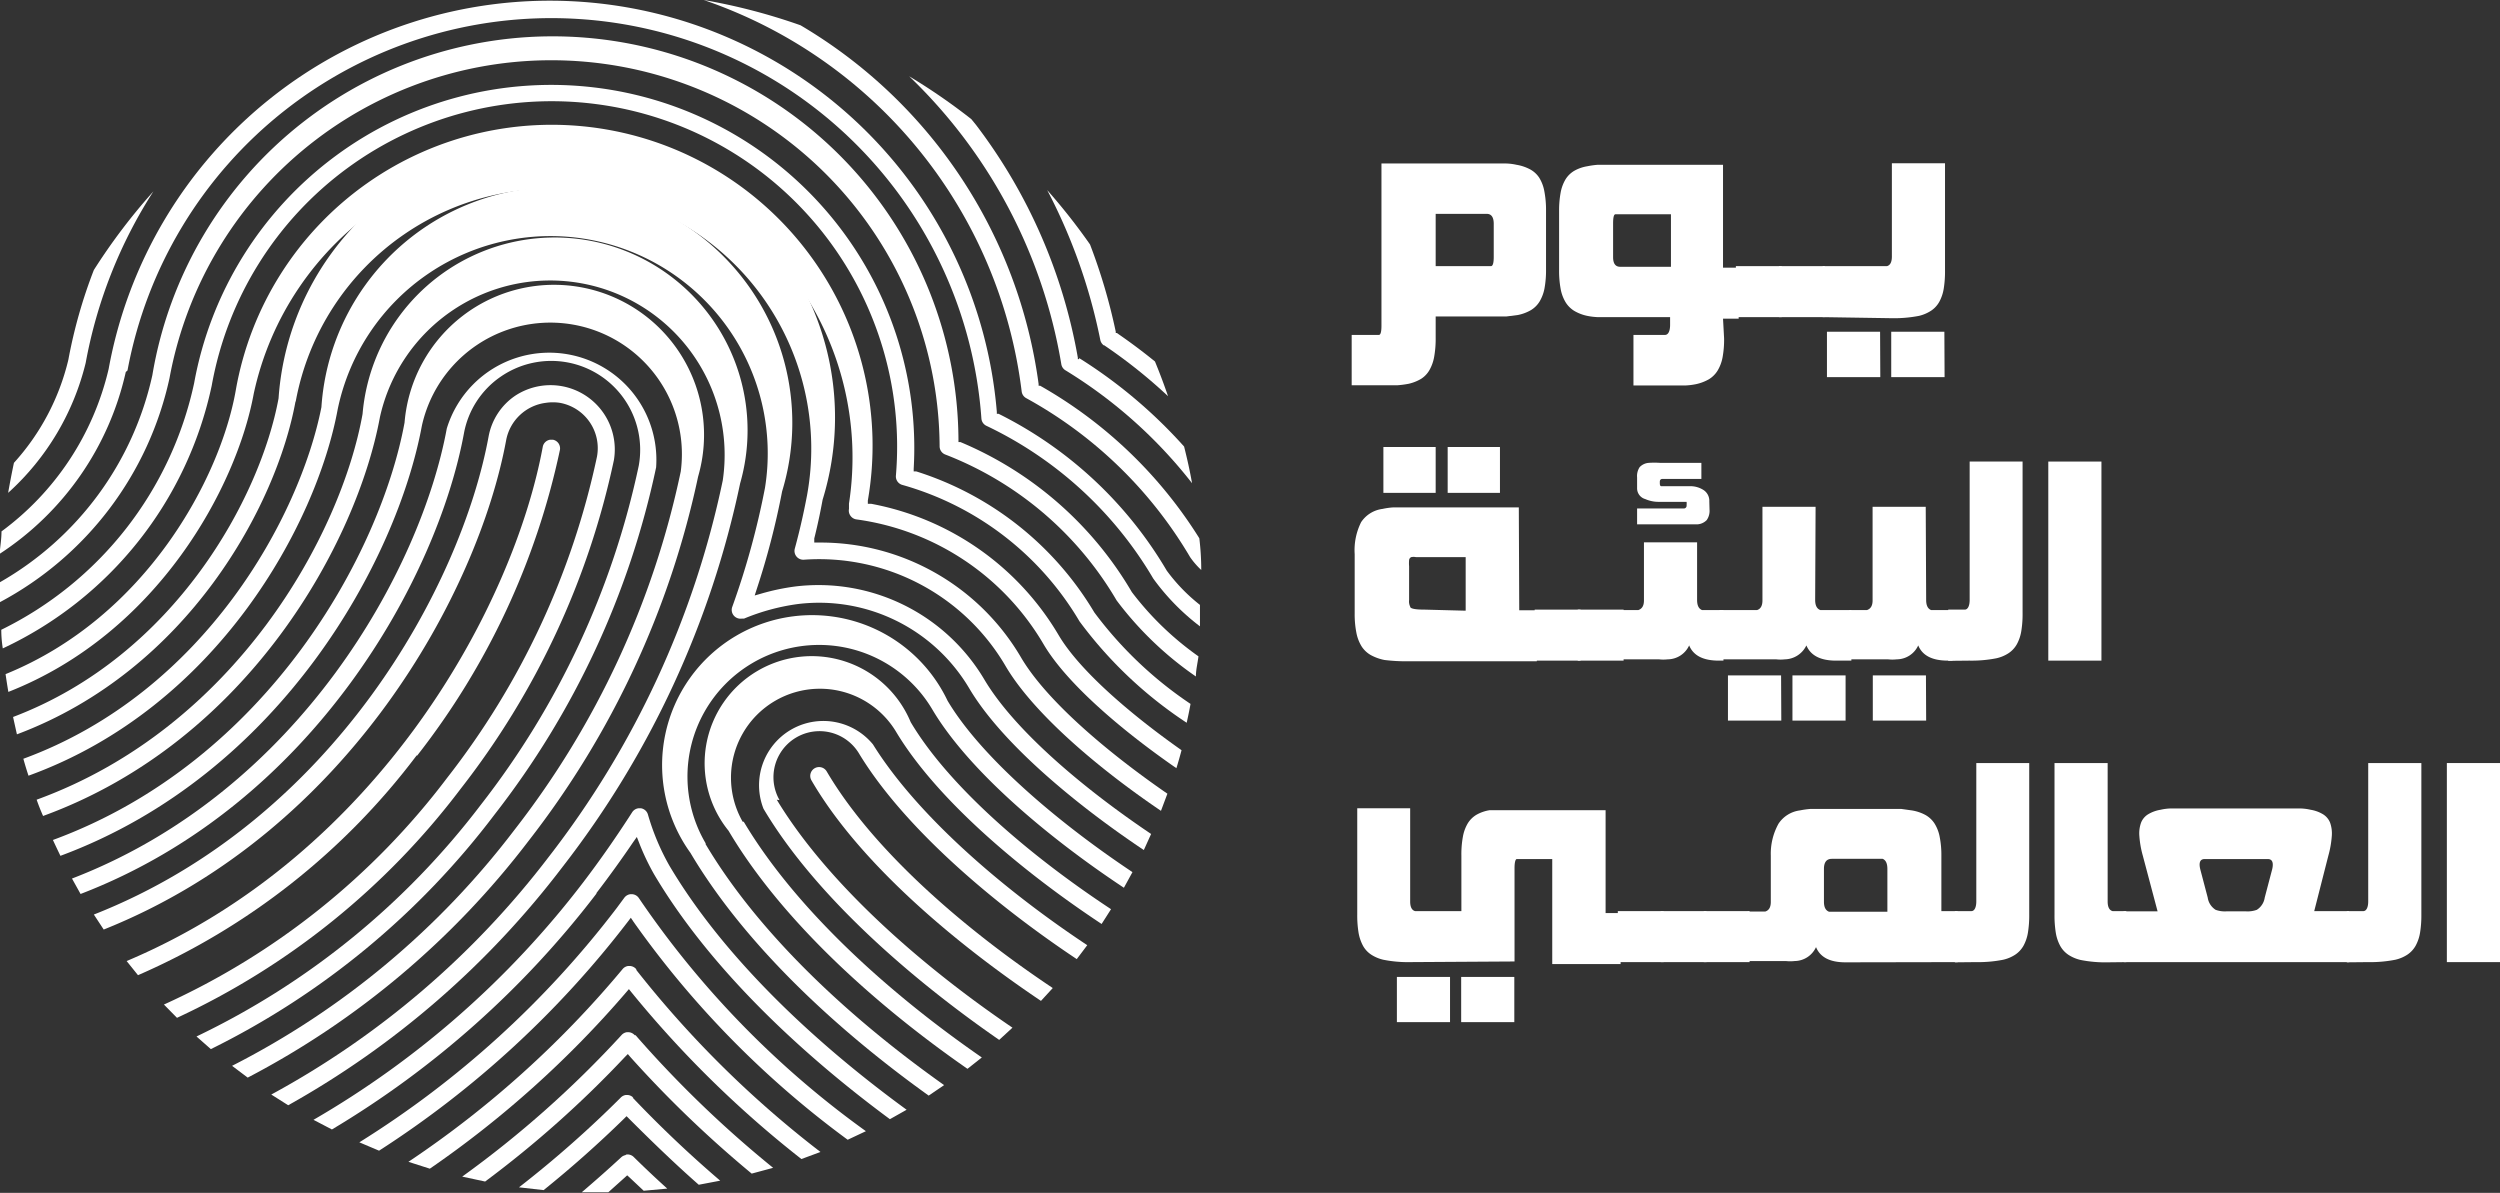 <svg id="Layer_1" data-name="Layer 1" xmlns="http://www.w3.org/2000/svg" viewBox="0 0 116.67 55.67"><rect x="0" y="0" width="116.67" height="55.67" fill="#333333" stroke="none"/><defs><style>.cls-1{fill:#fff;}</style></defs><path class="cls-1" d="M69,12.42h.39l.19,0q.13,0,.13-.43V10.45q0-.47-.33-.47H67v1.93h0v.51ZM67,7.63h0Zm0,8.15a4.73,4.73,0,0,1-.07.87,1.92,1.92,0,0,1-.22.62,1.18,1.18,0,0,1-.39.41,2,2,0,0,1-.58.23,4.58,4.58,0,0,1-.53.07l-.69,0H63.08V15.63h1.05l.22,0q.12,0,.12-.43V8.29h0V7.63h0v0h5.83a2.57,2.57,0,0,1,.47.06,2.07,2.07,0,0,1,.63.21,1.18,1.18,0,0,1,.43.39,1.79,1.79,0,0,1,.24.63,4.57,4.57,0,0,1,.08.91v2.74a4.65,4.65,0,0,1-.07.88,1.87,1.87,0,0,1-.23.62,1.21,1.21,0,0,1-.4.4,2,2,0,0,1-.61.23l-.55.07-.64,0H67Z"/><path class="cls-1" d="M76,10h-.4l-.21,0q-.11,0-.11.43V12c0,.3.11.45.33.45h2.37V10Zm4.46,5.79a4.57,4.57,0,0,1-.07.88,1.87,1.87,0,0,1-.23.62,1.22,1.22,0,0,1-.41.41,2.1,2.1,0,0,1-.61.23,3.14,3.14,0,0,1-.5.06H76.23V15.63H77.7c.16,0,.24-.19.24-.47v-.36H74.57a3,3,0,0,1-.5-.06,2,2,0,0,1-.6-.23,1.23,1.23,0,0,1-.41-.41,1.85,1.85,0,0,1-.23-.63,4.66,4.66,0,0,1-.07-.89V9.83A4.53,4.53,0,0,1,72.83,9a1.85,1.85,0,0,1,.23-.63,1.19,1.19,0,0,1,.41-.4,1.81,1.81,0,0,1,.6-.21,3.91,3.91,0,0,1,.5-.07l.66,0h5.18v4.8h.73v2.38h-.73Z"/><rect class="cls-1" x="81.01" y="12.42" width="2.14" height="2.38"/><rect class="cls-1" x="83.02" y="12.42" width="2.14" height="2.38"/><path class="cls-1" d="M90.75,17.6H88.26V15.48h2.48Zm-3,0H85.26V15.48h2.48Zm-2.69-2.8V12.42h3q.23-.06.23-.45V7.62h2.48v5a5,5,0,0,1-.06.85,1.91,1.91,0,0,1-.21.62,1.19,1.19,0,0,1-.38.41,1.8,1.8,0,0,1-.56.24,6.13,6.13,0,0,1-1.28.11Z"/><path class="cls-1" d="M70,23H67.56V20.86H70Zm-1.6,5.5V26H66.08a.55.55,0,0,0-.22,0,.17.17,0,0,0-.1.14,1.74,1.74,0,0,0,0,.29V28a.56.56,0,0,0,.05.31q0,.14.69.14ZM67,23H64.56V20.86H67Zm3.9,5.48h.82v2.38h-6a8.11,8.11,0,0,1-1.11-.06,2.24,2.24,0,0,1-.64-.23,1.24,1.24,0,0,1-.43-.41,1.88,1.88,0,0,1-.24-.63,4.46,4.46,0,0,1-.08-.89V25.86a2.92,2.92,0,0,1,.3-1.49,1.41,1.41,0,0,1,1-.62,3.23,3.23,0,0,1,.49-.07l.69,0h5.18Z"/><rect class="cls-1" x="71.62" y="28.45" width="2.14" height="2.38"/><rect class="cls-1" x="73.63" y="28.45" width="2.14" height="2.38"/><path class="cls-1" d="M79.78,23.78a.75.75,0,0,1-.13.49.67.67,0,0,1-.43.2l-.51,0H76.4v-.74h2.18a.13.13,0,0,0,.13-.15.82.82,0,0,0,0-.16s-.06,0-.14,0H77.42a1.54,1.54,0,0,1-.64-.13.52.52,0,0,1-.38-.49v-.52a.75.75,0,0,1,.12-.48.65.65,0,0,1,.43-.2,4,4,0,0,1,.51,0h1.94v.75H77.59q-.13,0-.13.14c0,.12,0,.18.06.2h1.34a1.13,1.13,0,0,1,.61.16.6.6,0,0,1,.3.55ZM79.2,28q0,.38.23.47h1v2.36h-.22q-1.09,0-1.38-.71a1.11,1.11,0,0,1-1,.65,1.84,1.84,0,0,1-.41,0H75.63V28.47h.83c.17-.06.26-.2.26-.45V25.31H79.2Z"/><path class="cls-1" d="M86.13,33.63H83.65V31.52h2.48Zm-3,0H80.64V31.52h2.48ZM84.71,28q0,.38.24.47H86.4v2.36h-.72q-1.08,0-1.38-.71a1.14,1.14,0,0,1-1,.65,1.85,1.85,0,0,1-.41,0H80.24V28.47H82q.25-.08.25-.45V23.65h2.48Z"/><path class="cls-1" d="M89.89,33.63H87.4V31.52h2.48Zm0-5.63c0,.26.08.41.23.47h1v2.36h-.22q-1.09,0-1.38-.71a1.11,1.11,0,0,1-1,.65,1.84,1.84,0,0,1-.41,0H86.3V28.47h.83c.17-.06.26-.2.26-.45V23.65h2.48Z"/><path class="cls-1" d="M90.92,30.84V28.45h.77c.15,0,.23-.19.23-.45V21.54h2.47V28.6a4.93,4.93,0,0,1-.06.85,1.91,1.91,0,0,1-.21.62,1.22,1.22,0,0,1-.38.41,1.72,1.72,0,0,1-.57.24,6,6,0,0,1-1.27.11Z"/><rect class="cls-1" x="95.59" y="21.54" width="2.48" height="9.29"/><path class="cls-1" d="M70.67,47.7H68.19V45.59h2.48Zm-3,0H65.19V45.59h2.48Zm-1.84-2.8a5.86,5.86,0,0,1-1.27-.11,1.77,1.77,0,0,1-.57-.24,1.17,1.17,0,0,1-.38-.41,2,2,0,0,1-.21-.62,5,5,0,0,1-.06-.85V37.72h2.47v4.35c0,.26.08.41.23.45H68.2V39.93a4.52,4.52,0,0,1,.07-.88,1.85,1.85,0,0,1,.23-.63,1.19,1.19,0,0,1,.41-.4,1.82,1.82,0,0,1,.61-.21l.38,0,.87,0,1.6,0h2.56v4.8h.7v2.38H72.44V40.09H70.79c-.07,0-.11.16-.11.43v4.35Z"/><rect class="cls-1" x="75.5" y="42.52" width="2.14" height="2.38"/><rect class="cls-1" x="77.5" y="42.52" width="2.14" height="2.38"/><rect class="cls-1" x="79.51" y="42.52" width="2.14" height="2.38"/><path class="cls-1" d="M85.12,42.08c0,.26.08.41.24.47l2.72,0v-2q0-.38-.22-.47H85.49q-.37,0-.37.47Zm1,2.83q-1.08,0-1.37-.71a1.11,1.11,0,0,1-1,.65,1.8,1.8,0,0,1-.41,0H81.56V42.54h.82q.26-.08.26-.45V39.93A2.88,2.88,0,0,1,83,38.44a1.41,1.41,0,0,1,1-.62,3.91,3.91,0,0,1,.51-.07l.68,0h2.92l.61,0,.5.07a2,2,0,0,1,.63.21,1.21,1.21,0,0,1,.43.4,1.8,1.8,0,0,1,.24.62,4.34,4.34,0,0,1,.08.88v2.59h.76v2.38Z"/><path class="cls-1" d="M91.23,44.91V42.52H92c.15,0,.23-.19.23-.45V35.61h2.47v7.06a5,5,0,0,1-.06.85,1.91,1.91,0,0,1-.21.62,1.22,1.22,0,0,1-.38.41,1.72,1.72,0,0,1-.57.24,6,6,0,0,1-1.27.11Z"/><path class="cls-1" d="M98.37,44.91a5.87,5.87,0,0,1-1.27-.11,1.77,1.77,0,0,1-.57-.24,1.21,1.21,0,0,1-.38-.41,1.91,1.91,0,0,1-.21-.62,5,5,0,0,1-.06-.85V35.61h2.48v6.46c0,.26.08.41.23.45h.64v2.38Z"/><path class="cls-1" d="M102.89,40.09q-.32,0-.21.47l.35,1.33a.81.81,0,0,0,.37.57,1.26,1.26,0,0,0,.52.07h.88a1.26,1.26,0,0,0,.52-.07.81.81,0,0,0,.37-.57l.35-1.33c.07-.31,0-.47-.21-.47Zm-3.79,2.44h1.59L100,39.93a4.56,4.56,0,0,1-.16-.91,1.49,1.49,0,0,1,.08-.63.81.81,0,0,1,.33-.39,1.63,1.63,0,0,1,.58-.21,2.33,2.33,0,0,1,.45-.06h6.1a2.34,2.34,0,0,1,.45.06,1.63,1.63,0,0,1,.58.21.82.82,0,0,1,.33.39,1.51,1.51,0,0,1,.08.63,4.62,4.62,0,0,1-.16.91L108,42.52h1.62v2.38H99.11Z"/><path class="cls-1" d="M109.52,44.91V42.52h.77c.15,0,.23-.19.23-.45V35.61H113v7.06a5,5,0,0,1-.06.85,1.91,1.91,0,0,1-.21.62,1.22,1.22,0,0,1-.38.41,1.72,1.72,0,0,1-.57.24,6,6,0,0,1-1.27.11Z"/><rect class="cls-1" x="114.19" y="35.61" width="2.48" height="9.29"/><path class="cls-1" d="M28.1,55.67h0"/><path class="cls-1" d="M27.1,55.65l0,0H28l-.88,0"/><path class="cls-1" d="M26.25,40.46a43.83,43.83,0,0,0,8.29-17.9,9,9,0,1,0-17.62-3.24c-1,5.6-5.9,14.61-15.21,18,.09.26.19.51.3.76,9.62-3.51,14.65-12.82,15.72-18.61a8.14,8.14,0,0,1,16,2.95A43,43,0,0,1,25.6,40,40.67,40.67,0,0,1,12.66,51.08l.79.5a41.55,41.55,0,0,0,12.8-11.12"/><path class="cls-1" d="M24.67,39.24a41.77,41.77,0,0,0,7.91-17,7,7,0,1,0-13.7-2.52c-1.11,6.05-6.37,15.79-16.41,19.48q.17.37.35.74c10.32-3.83,15.72-13.85,16.87-20.08A6.14,6.14,0,0,1,31.77,22,40.91,40.91,0,0,1,24,38.74a38.5,38.5,0,0,1-13.17,11l.73.55A39.4,39.4,0,0,0,24.67,39.24"/><path class="cls-1" d="M23.09,38a39.7,39.7,0,0,0,7.53-16.19A5,5,0,0,0,20.85,20C19.65,26.52,14,36.91,3.36,41l.4.72c10.93-4.2,16.66-14.84,17.89-21.49a4.11,4.11,0,0,1,1.73-2.66,4.15,4.15,0,0,1,6.43,4.16,38.82,38.82,0,0,1-7.38,15.84A36.38,36.38,0,0,1,9.17,48.37l.67.59A37.26,37.26,0,0,0,23.09,38"/><path class="cls-1" d="M21.5,36.81a37.58,37.58,0,0,0,7.15-15.34,3,3,0,0,0-4.61-3,2.94,2.94,0,0,0-1.24,1.91c-1.27,6.88-7.17,17.87-18.42,22.3l.46.7C16.3,38.8,22.32,27.58,23.62,20.55a2.16,2.16,0,0,1,1.85-1.75,2.18,2.18,0,0,1,.66,0,2.15,2.15,0,0,1,1.73,2.51,36.74,36.74,0,0,1-7,15A34.31,34.31,0,0,1,7.65,46.88l.61.62A35.15,35.15,0,0,0,21.5,36.81"/><path class="cls-1" d="M51.51,16.1a24,24,0,0,1,3,2.39q-.28-.82-.61-1.62-.86-.7-1.78-1.33l-.05,0v-.06a26.8,26.8,0,0,0-1.2-4.07,28.18,28.18,0,0,0-2-2.54,26.13,26.13,0,0,1,2.48,7,.42.42,0,0,0,.18.26"/><path class="cls-1" d="M50.36,16.76l-.06,0v-.07A25.08,25.08,0,0,0,45.55,5.83l-.22-.27a28.21,28.21,0,0,0-2.9-2A24.13,24.13,0,0,1,49.53,17a.41.41,0,0,0,.19.28,22.08,22.08,0,0,1,5.91,5.27c-.1-.58-.23-1.15-.37-1.71a22.85,22.85,0,0,0-4.9-4.13"/><path class="cls-1" d="M4,16.93a22.16,22.16,0,0,1,3.16-8,28.05,28.05,0,0,0-2.78,3.67,23.24,23.24,0,0,0-1.19,4.19A10.93,10.93,0,0,1,.65,21.6Q.5,22.31.38,23A12,12,0,0,0,4,16.93"/><path class="cls-1" d="M48.54,18l-.07,0v-.08A23,23,0,0,0,37.36,1.18,27.85,27.85,0,0,0,32.84,0,22.16,22.16,0,0,1,47.68,18.27a.41.41,0,0,0,.21.31A20.09,20.09,0,0,1,55.54,26a3.67,3.67,0,0,0,.52.6q0-.74-.09-1.48A20.91,20.91,0,0,0,48.54,18"/><path class="cls-1" d="M5.95,17.29A20.12,20.12,0,0,1,45.8,19.53a.41.41,0,0,0,.23.34A18,18,0,0,1,53.82,27,10.6,10.6,0,0,0,56,29.23q0-.52,0-1a8.2,8.2,0,0,1-1.55-1.6,18.85,18.85,0,0,0-7.85-7.32l-.08,0v-.09a20.93,20.93,0,0,0-41.45-2,13.13,13.13,0,0,1-5,7.58c0,.35-.06.7-.09,1.05a13.71,13.71,0,0,0,5.89-8.49"/><path class="cls-1" d="M28,55.67h0"/><path class="cls-1" d="M29.18,53.91A.4.4,0,0,0,29,54q-.91.84-1.85,1.64l.88,0h.36l.77-.69.11-.1.11.1.66.62,1.1-.1q-.81-.73-1.57-1.48a.41.41,0,0,0-.34-.11"/><path class="cls-1" d="M7.91,17.65a18.12,18.12,0,0,1,35.94,3.18.41.41,0,0,0,.26.38,15.93,15.93,0,0,1,8,6.81,15.87,15.87,0,0,0,3.7,3.55c0-.31.08-.62.12-.94a14.07,14.07,0,0,1-3.11-3,16.77,16.77,0,0,0-8-7l-.09,0v-.1A18.94,18.94,0,0,0,7.11,17.51,14.79,14.79,0,0,1,0,27.17c0,.15,0,.3,0,.46s0,.31,0,.47A15.61,15.61,0,0,0,7.91,17.65"/><path class="cls-1" d="M29.56,51.23a.41.41,0,0,0-.29-.13h-.06a.42.42,0,0,0-.24.12,50.79,50.79,0,0,1-4.75,4.19l1.15.13q1.95-1.57,3.76-3.34l.11-.11.11.11c1,1,2.11,2.08,3.26,3.09l1-.19a54.58,54.58,0,0,1-4.09-3.88"/><path class="cls-1" d="M9.88,18a16.12,16.12,0,0,1,31.93,4.2.41.41,0,0,0,.3.43A14,14,0,0,1,50.38,29a19.59,19.59,0,0,0,5,4.73q.1-.44.18-.88a18.23,18.23,0,0,1-4.49-4.27A14.88,14.88,0,0,0,42.76,22l-.12,0v-.12a16.94,16.94,0,0,0-33.58-4,16.74,16.74,0,0,1-9,11.51q0,.43.07.87A17.58,17.58,0,0,0,9.88,18"/><path class="cls-1" d="M29.62,48.31a.41.41,0,0,0-.3-.14h-.06a.41.41,0,0,0-.25.13,48.79,48.79,0,0,1-7.44,6.61l1.07.23a49.58,49.58,0,0,0,6.54-5.83l.12-.12.11.13a52.93,52.93,0,0,0,5.67,5.45l1-.27a51.92,51.92,0,0,1-6.42-6.19"/><path class="cls-1" d="M11.84,18.38a14.13,14.13,0,0,1,27.78,5.12l0,.25a.41.41,0,0,0,.07.32.41.41,0,0,0,.28.17,12,12,0,0,1,8.74,5.84c1.06,1.79,3.56,3.95,6.19,5.77q.13-.42.24-.84c-2.5-1.76-4.79-3.77-5.73-5.36a12.91,12.91,0,0,0-8.76-6.14l-.15,0,0-.15A14.95,14.95,0,0,0,11,18.23C10.28,22.3,6.83,28.79.26,31.46q.06.42.13.83c7-2.75,10.66-9.61,11.45-13.91"/><path class="cls-1" d="M29.7,45.24a.41.41,0,0,0-.32-.16h-.06a.41.41,0,0,0-.26.14,46.94,46.94,0,0,1-10,9l1,.32a47.74,47.74,0,0,0,9.17-8.24l.12-.14.12.15a50,50,0,0,0,7.93,7.78l.89-.33a48.57,48.57,0,0,1-8.6-8.5"/><path class="cls-1" d="M13.8,18.74a12.13,12.13,0,1,1,23.86,4.39c-.1.52-.27,1.38-.57,2.48a.41.41,0,0,0,.43.51,10.08,10.08,0,0,1,9.43,5c1.26,2.12,4.16,4.64,7.23,6.72q.15-.4.3-.8c-2.9-2-5.66-4.38-6.82-6.34a10.84,10.84,0,0,0-9.43-5.38H38l0-.19c.2-.8.32-1.43.39-1.81A13,13,0,1,0,13,18.59c-.85,4.61-4.82,12-12.39,14.87q.09.41.18.81c8-3,12.12-10.71,13-15.53"/><path class="cls-1" d="M29.82,41.92a.41.41,0,0,0-.33-.19h-.07a.42.42,0,0,0-.28.16l-.37.5a45.06,45.06,0,0,1-12,10.92l.92.39A45.92,45.92,0,0,0,29.31,43l.13-.17.12.18a44.32,44.32,0,0,0,10,10.18l.85-.4A43.34,43.34,0,0,1,29.82,41.92"/><path class="cls-1" d="M15.76,19.1A10.14,10.14,0,0,1,35.7,22.77a37.2,37.2,0,0,1-1.53,5.56.41.41,0,0,0,.44.54l.11,0a10,10,0,0,1,2.51-.68,8.14,8.14,0,0,1,8,3.93c1.44,2.44,4.74,5.27,8.15,7.55l.34-.75c-3.27-2.2-6.42-4.9-7.79-7.22a9,9,0,0,0-8.82-4.33,10.72,10.72,0,0,0-1.61.34l-.28.08.09-.28a36.61,36.61,0,0,0,1.19-4.58A11,11,0,1,0,15,19C14,24.07,9.57,32.3,1.09,35.41q.11.4.24.79C10.16,33,14.78,24.42,15.76,19.1"/><path class="cls-1" d="M27.84,41.67c.59-.77,1.16-1.56,1.71-2.37l.17-.24.11.28a11,11,0,0,0,.7,1.47c2.47,4.17,6.56,8.14,11,11.42l.78-.44c-4.47-3.26-8.6-7.22-11.07-11.39a11,11,0,0,1-1-2.38.41.41,0,0,0-.33-.3h-.11a.41.41,0,0,0-.3.19c-.72,1.12-1.49,2.23-2.3,3.29A42.85,42.85,0,0,1,14.63,52.26l.86.45a43.73,43.73,0,0,0,12.34-11"/><path class="cls-1" d="M32.94,39.37a6.14,6.14,0,1,1,10.57-6.26c1.64,2.77,5.23,5.86,8.94,8.32l.4-.73c-3.63-2.42-7.11-5.44-8.63-8a7,7,0,1,0-12,7.1c2.47,4.17,6.64,8.12,11.12,11.33l.72-.49c-4.49-3.18-8.68-7.11-11.14-11.26"/><path class="cls-1" d="M34.66,38.35a4.15,4.15,0,0,1,7.14-4.23c1.81,3.05,5.65,6.38,9.61,9l.44-.69c-3.87-2.55-7.6-5.78-9.35-8.73A5,5,0,1,0,34,38.77c2.4,4.06,6.67,8,11.15,11.11l.67-.53c-4.47-3.09-8.73-7-11.11-11"/><path class="cls-1" d="M36.38,37.34a2.15,2.15,0,0,1,3.7-2.19c2,3.31,6,6.83,10.17,9.61l.49-.65c-4.09-2.71-8-6.15-10-9.37a3,3,0,0,0-5.11,3c2.26,3.82,6.52,7.69,11,10.79l.62-.57c-4.49-3.05-8.73-6.88-11-10.64"/><path class="cls-1" d="M19.47,35.26A34.9,34.9,0,0,0,26.13,21a.41.41,0,0,0-.33-.48h-.12a.41.41,0,0,0-.35.33c-1.35,7.32-7.57,19-19.42,24l.53.66a32.52,32.52,0,0,0,13-10.25"/><path class="cls-1" d="M38.58,36a.41.41,0,0,0-.71.42C40,40.09,44.25,43.8,48.58,46.71l.55-.6C44.86,43.26,40.7,39.61,38.58,36"/></svg>